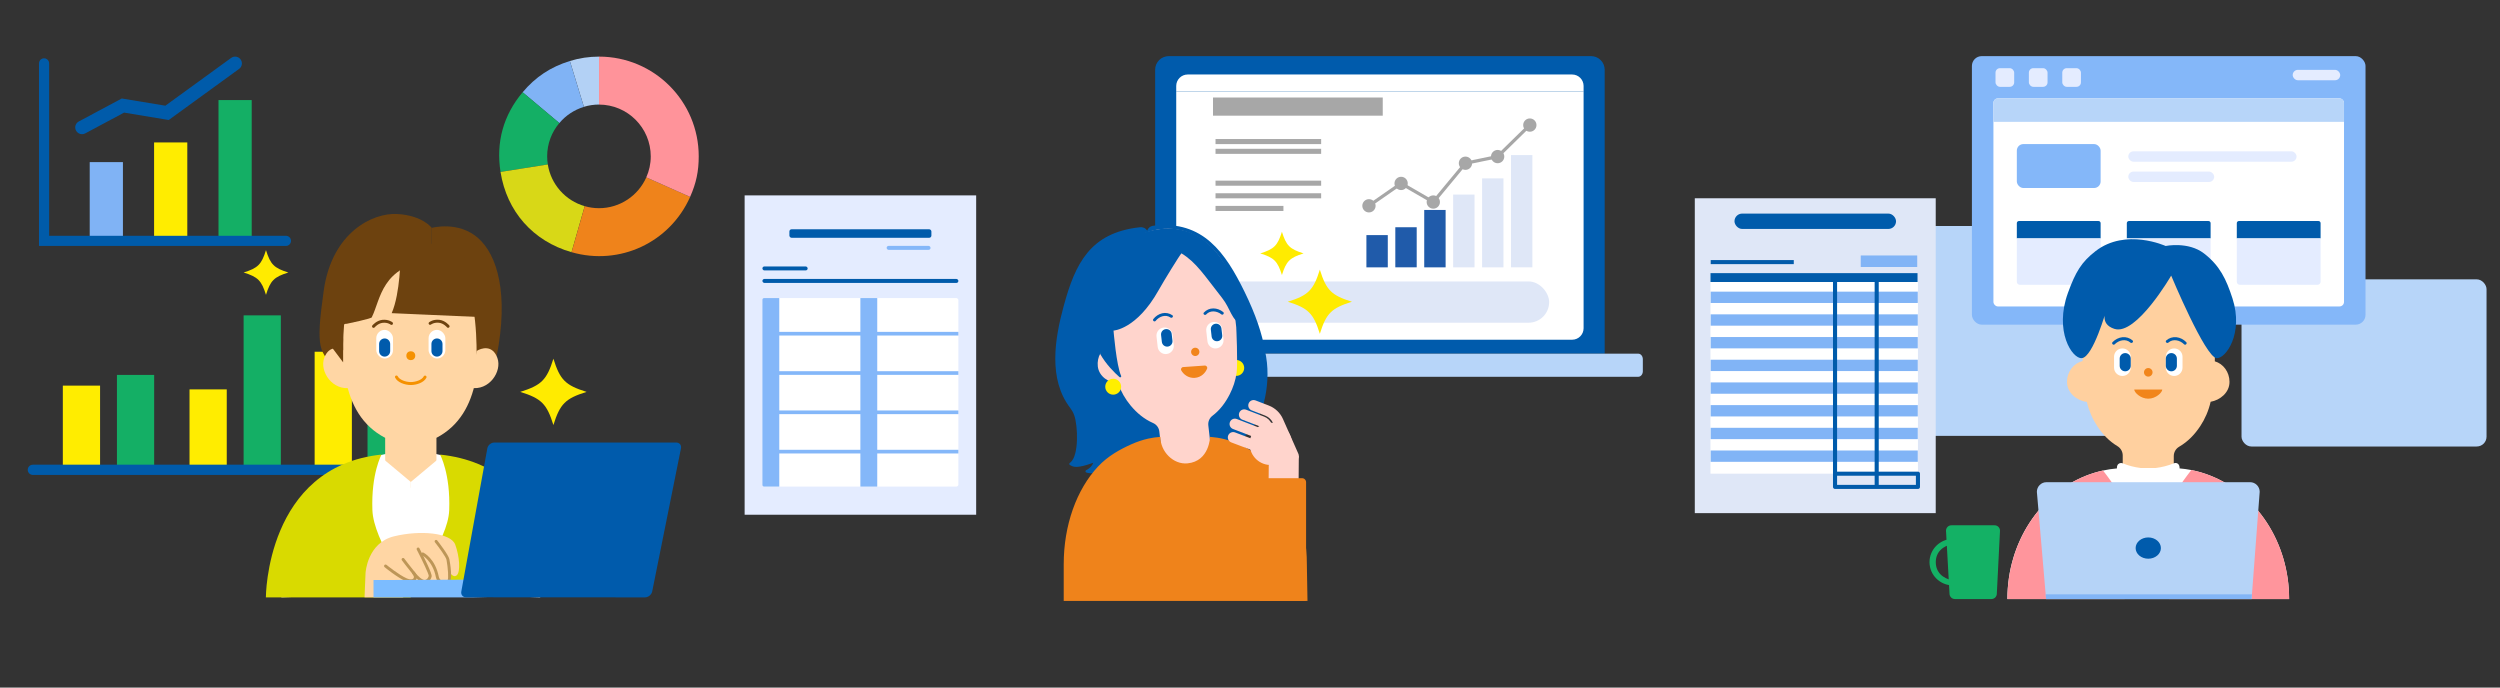 <?xml version="1.0" encoding="UTF-8"?><svg id="_レイヤー_1" xmlns="http://www.w3.org/2000/svg" xmlns:xlink="http://www.w3.org/1999/xlink" viewBox="0 0 763.5 210"><rect x="0" y="0" width="763.5" height="210" fill="#333333" stroke="none"/><defs><style>.cls-1,.cls-2,.cls-3,.cls-4{fill:none;}.cls-5{fill:#b5d3f7;}.cls-6{fill:#a7a7a7;}.cls-7{fill:#14af65;}.cls-8{fill:#b7d5f9;}.cls-9{fill:#81b4f6;}.cls-10{fill:#005baa;}.cls-11{fill:#ffd4cc;}.cls-12{fill:#ffd6a4;}.cls-13{fill:#205baa;}.cls-14{fill:#14b165;}.cls-15{fill:#bd9657;}.cls-16{fill:#ef831b;}.cls-17{fill:#ffeb00;}.cls-18{fill:#005bab;}.cls-2{stroke:#a7a7a7;stroke-miterlimit:10;}.cls-19{fill:#d9da00;}.cls-20{clip-path:url(#clippath-1);}.cls-21{fill:#84b7f9;}.cls-3{stroke-linecap:round;}.cls-3,.cls-4{stroke:#005bab;stroke-linejoin:round;stroke-width:1.25px;}.cls-22{fill:#fff;}.cls-23{fill:#7cbcff;}.cls-24{fill:#ffed00;}.cls-25{fill:#dfe7f7;}.cls-26{fill:#ff939a;}.cls-27{fill:#e4ecff;}.cls-28{fill:#005bac;}.cls-29{fill:#ff959c;}.cls-30{fill:#82b5f7;}.cls-31{fill:#ffef00;}.cls-32{fill:#f59100;}.cls-33{fill:#80b3f5;}.cls-34{fill:#005ba9;}.cls-35{fill:#f1851b;}.cls-36{fill:#6d420f;}.cls-37{fill:#ffd09f;}.cls-38{fill:#b3d1f5;}.cls-39{fill:#d8d817;}.cls-40{clip-path:url(#clippath);}</style><clipPath id="clippath"><rect class="cls-1" x="587.17" y="72.62" width="116.77" height="110.9"/></clipPath><clipPath id="clippath-1"><rect class="cls-1" x="305.94" y="54.26" width="113.19" height="129.27"/></clipPath></defs><path class="cls-28" d="M490.07,108.01V21.3c0-2.3-1.86-4.16-4.16-4.16h-128.97c-2.3,0-4.16,1.86-4.16,4.16v86.71h137.3-.02Z"/><path class="cls-8" d="M500.32,108.01h-157.78c-.77,0-1.4.75-1.4,1.68v3.7c0,.93.63,1.68,1.4,1.68h157.78c.77,0,1.4-.75,1.4-1.68v-3.7c0-.93-.63-1.68-1.4-1.68Z"/><path class="cls-22" d="M483.63,26.25c0-1.93-1.57-3.5-3.5-3.5h-117.41c-1.93,0-3.5,1.57-3.5,3.5v1.7h124.41v-1.7Z"/><path class="cls-22" d="M359.22,27.95v72.3c0,1.93,1.57,3.5,3.5,3.5h117.41c1.93,0,3.5-1.57,3.5-3.5V27.95h-124.41Z"/><rect class="cls-25" x="369.74" y="85.95" width="103.37" height="12.61" rx="6.3" ry="6.3"/><rect class="cls-13" x="417.3" y="71.8" width="6.53" height="9.85"/><rect class="cls-13" x="426.13" y="69.4" width="6.53" height="12.24"/><rect class="cls-13" x="434.96" y="64.12" width="6.53" height="17.53"/><rect class="cls-25" x="452.63" y="54.48" width="6.53" height="27.17"/><rect class="cls-25" x="461.46" y="47.36" width="6.53" height="34.28"/><rect class="cls-25" x="443.79" y="59.42" width="6.53" height="22.23"/><circle class="cls-6" cx="418.08" cy="62.85" r="2.03"/><circle class="cls-6" cx="427.9" cy="56.02" r="2.03"/><circle class="cls-6" cx="437.73" cy="61.7" r="2.03"/><circle class="cls-6" cx="447.55" cy="49.85" r="2.03"/><circle class="cls-6" cx="457.38" cy="47.82" r="2.03"/><circle class="cls-6" cx="467.21" cy="38.2" r="2.03"/><polyline class="cls-2" points="418.08 62.85 427.9 56.02 437.73 61.7 447.55 49.85 457.38 47.82 467.21 38.2"/><rect class="cls-6" x="370.45" y="29.78" width="51.84" height="5.55"/><rect class="cls-6" x="371.22" y="42.46" width="32.26" height="1.55"/><rect class="cls-6" x="371.22" y="45.44" width="32.26" height="1.55"/><rect class="cls-6" x="371.22" y="55.17" width="32.26" height="1.55"/><rect class="cls-6" x="371.22" y="59.02" width="32.26" height="1.55"/><rect class="cls-6" x="371.22" y="62.88" width="20.74" height="1.55"/><path class="cls-38" d="M182.92,31.94s.01,0,.02,0v-14.65c-3.04,0-5.99.44-8.9,1.33l4.28,14c1.46-.44,3-.69,4.6-.69Z"/><path class="cls-33" d="M178.32,32.63l-4.28-14c-5.84,1.79-10.5,4.87-14.43,9.55l11.21,9.41c1.94-2.31,4.53-4.05,7.5-4.95Z"/><path class="cls-7" d="M167.1,47.76c0-3.88,1.4-7.43,3.72-10.18l-11.21-9.41c-5.89,7.02-8.18,15.29-6.75,24.34l14.45-2.29c-.13-.8-.21-1.62-.21-2.46Z"/><path class="cls-39" d="M167.31,50.22l-14.45,2.29c1.91,12.08,9.93,21.14,21.68,24.51l4.03-14.06c-5.85-1.67-10.31-6.62-11.27-12.74Z"/><path class="cls-16" d="M182.92,63.58c-1.51,0-2.96-.22-4.34-.62l-4.03,14.06c14.7,4.21,30-2.92,36.22-16.89l-13.39-5.96c-2.46,5.54-8,9.41-14.45,9.41Z"/><path class="cls-26" d="M182.94,17.29v14.65c8.73.01,15.8,7.09,15.8,15.82,0,2.29-.49,4.45-1.37,6.41l13.39,5.96c1.86-4.18,2.63-7.81,2.63-12.39,0-16.82-13.63-30.45-30.45-30.45Z"/><rect class="cls-24" x="19.19" y="117.77" width="11.37" height="25.71"/><rect class="cls-7" x="35.71" y="114.5" width="11.37" height="28.98"/><rect class="cls-24" x="57.88" y="118.92" width="11.37" height="24.56"/><rect class="cls-7" x="74.4" y="96.31" width="11.37" height="47.17"/><rect class="cls-24" x="96.09" y="107.42" width="11.37" height="36.05"/><rect class="cls-7" x="112.24" y="117.77" width="11.37" height="25.71"/><path class="cls-10" d="M134.36,145.04H10.03c-.86,0-1.56-.7-1.56-1.56s.7-1.56,1.56-1.56h124.33c.86,0,1.56.7,1.56,1.56s-.7,1.56-1.56,1.56Z"/><rect class="cls-33" x="27.4" y="49.51" width="10.14" height="24.05"/><rect class="cls-24" x="47.06" y="43.5" width="10.14" height="30.07"/><rect class="cls-7" x="66.73" y="30.56" width="10.14" height="43"/><path class="cls-10" d="M25.04,40.98c-.74,0-1.45-.4-1.82-1.09-.54-1.01-.16-2.26.85-2.8l13.12-7.01,13.31,2.2,20.09-14.59c.92-.67,2.22-.47,2.89.46.67.92.47,2.22-.46,2.89l-21.49,15.61-13.63-2.26-11.88,6.35c-.31.17-.64.24-.97.24Z"/><path class="cls-34" d="M87.32,75.11H11.91V19.36c0-.86.69-1.55,1.55-1.55s1.55.69,1.55,1.55v52.65h72.31c.86,0,1.55.69,1.55,1.55s-.69,1.55-1.55,1.55Z"/><path class="cls-36" d="M98.88,107.53l10.8,8.61,7.79-33.55-18.09,15.51s.89,7.5-.5,9.43Z"/><path class="cls-22" d="M142.69,141.74s-8.08-3.92-17.23-3.92-17.23,3.92-17.23,3.92c0,0-21.79,11.79-22.29,40.7l39.52-1.45,39.52,1.45c-.5-28.92-22.29-40.7-22.29-40.7Z"/><path class="cls-12" d="M145.33,94.25c-1.6-13.4-9.22-19.88-19.87-19.88s-18.28,6.48-19.87,19.88c-1.6,13.4-2.18,32.08,12.04,39.46v8.84s-.16,6.38,7.83,6.38,7.83-6.38,7.83-6.38v-8.84c14.21-7.38,13.63-26.05,12.04-39.46Z"/><circle class="cls-32" cx="125.46" cy="108.63" r="1.36"/><path class="cls-32" d="M125.46,117.59c-1.8,0-4.09-.79-4.79-2.27-.11-.23-.01-.5.21-.6.22-.1.49-.01.6.21.51,1.08,2.46,1.75,3.97,1.75s3.42-.65,3.96-1.73c.11-.22.38-.31.61-.2.22.11.31.38.2.61-.73,1.46-2.95,2.23-4.77,2.23Z"/><rect class="cls-22" x="114.91" y="100.75" width="5.12" height="8.74" rx="2.56" ry="2.56"/><rect class="cls-22" x="130.89" y="100.75" width="5.12" height="8.74" rx="2.56" ry="2.56" transform="translate(266.9 210.23) rotate(-180)"/><path class="cls-28" d="M117.46,108.91h0c-.93,0-1.68-.76-1.68-1.69v-2.18c0-.93.77-1.68,1.7-1.68.93,0,1.68.76,1.68,1.69v2.18c0,.93-.77,1.68-1.7,1.68"/><path class="cls-28" d="M133.44,108.91h0c-.93,0-1.68-.76-1.68-1.69v-2.18c0-.93.77-1.68,1.7-1.68.93,0,1.68.76,1.68,1.69v2.18c0,.93-.77,1.68-1.7,1.68"/><path class="cls-36" d="M114.07,100.12c-.1,0-.2-.03-.28-.1-.2-.16-.23-.44-.07-.63.05-.06,1.24-1.51,3.05-1.71,1.89-.2,3.03.7,3.08.74.19.16.22.44.07.64-.16.2-.44.22-.64.07-.03-.03-.91-.71-2.41-.54-1.44.16-2.44,1.37-2.45,1.38-.09.11-.22.17-.35.17Z"/><path class="cls-36" d="M136.85,100.12c-.13,0-.26-.06-.35-.17,0-.01-1.01-1.22-2.45-1.38-1.51-.16-2.38.52-2.42.54-.2.15-.48.12-.63-.07-.16-.19-.13-.48.07-.63.05-.04,1.18-.95,3.08-.74,1.81.2,3,1.65,3.05,1.71.16.19.13.48-.07.63-.08.07-.18.1-.28.1Z"/><path class="cls-36" d="M131.85,79.37v-9.77s-2.71-3.77-10.48-4.24c-7.52-.46-19.98,5.59-22.49,23.31-2.6,18.34-1.33,18.77,4.1,24.24,0,0-1.28-14.24,2.94-14.03,0,0,7.89-1.63,7.63-2,2.75-5.5,2.87-15.63,18.3-17.51Z"/><path class="cls-36" d="M131.85,69.6s8.16-2.27,14.25,3.18c5.65,5.06,9.42,16.72,5.53,36.27l-6.12,1.85s.68-15.99-2.97-23.77c-3.65-7.78-10.69-7.75-10.69-7.75v-9.77Z"/><path class="cls-12" d="M105.35,107.2c-1.36-.9-4.82-2.03-6.33,2.11-1.51,4.14,2.56,10.17,8.21,9.11l-1.88-11.22Z"/><path class="cls-12" d="M145.57,107.2c1.36-.9,4.82-2.03,6.33,2.11,1.51,4.14-2.56,10.17-8.21,9.11l1.88-11.22Z"/><polygon class="cls-36" points="104.79 103.36 104.79 110.66 101.57 106.37 104.79 103.36"/><polygon class="cls-22" points="117.27 140.34 125.46 147.19 125.46 153.29 116.3 148.32 117.27 140.34"/><polygon class="cls-22" points="133.65 140.34 125.46 147.19 125.46 153.29 134.62 148.32 133.65 140.34"/><path class="cls-19" d="M116.52,138.83s-3.2,5.79-2.79,16.96c.35,9.53,11.73,24.22,11.73,26.65s0,0,0,0h-44.26s-.03-39.9,35.32-43.62Z"/><path class="cls-19" d="M134.4,138.83s3.2,5.79,2.79,16.96c-.35,9.53-11.73,22.77-11.73,25.21,0,2.44,0,0,0,0h44.26s.03-38.45-35.32-42.17Z"/><path class="cls-12" d="M111.65,174.87s.54-9.08,8.65-11.07c8.11-1.99,17.42-1.08,18.73,2.53,1.32,3.61,1.66,8.23.49,9.34-1.18,1.1-2.89-.9-4.9-6.93,0,0,3.79,7.11,2.23,8.53-1.56,1.42-13.93,5.16-13.93,5.16h-11.59s.31-7.57.31-7.57Z"/><path class="cls-15" d="M125.46,177.86c-.44,0-.95-.11-1.54-.36-2.61-1.13-6.31-4.16-6.46-4.29-.19-.16-.22-.44-.06-.64.16-.19.44-.22.64-.06.04.03,3.76,3.08,6.25,4.16,1.02.44,1.73.31,1.99-.03.24-.32.12-.85-.32-1.39-1.31-1.6-3.21-4.11-3.22-4.13-.15-.2-.11-.48.09-.63.2-.15.48-.11.63.09.02.02,1.9,2.52,3.2,4.1.72.87.85,1.83.34,2.51-.28.38-.8.67-1.53.67Z"/><path class="cls-15" d="M129.68,178.03c-.27,0-.57-.06-.9-.21-1.44-.67-2.78-2.5-2.84-2.58-.15-.2-.1-.48.1-.63.2-.15.48-.1.63.1.01.02,1.26,1.72,2.49,2.29.35.17.67.17.97.02.43-.23.73-.75.81-1.15,0-.57-1.85-4.52-3.65-8-.11-.22-.03-.49.2-.61s.49-.03.61.2c1.46,2.83,3.89,7.72,3.73,8.57-.11.62-.55,1.41-1.28,1.79-.22.11-.51.21-.86.21Z"/><path class="cls-15" d="M135.6,178.3c-.44,0-.88-.08-1.26-.28-.44-.23-1.02-.72-1.22-1.75-.99-5.02-4.17-6.67-4.2-6.69-.22-.11-.31-.38-.2-.61.11-.22.38-.31.6-.2.15.07,3.6,1.84,4.68,7.32.11.55.35.92.75,1.12.59.3,1.41.19,1.94-.04.36-.4.13-3.76-.33-6.23-.15-.8-2.24-3.69-3.53-5.33-.15-.2-.12-.48.08-.63.2-.15.48-.12.63.08.35.45,3.46,4.44,3.7,5.72.21,1.1,1.17,6.61-.18,7.22-.4.18-.93.3-1.46.3Z"/><polygon class="cls-23" points="144.77 182.44 114.07 182.44 114.07 177.14 197.19 176.78 197.19 181 144.77 182.44"/><path class="cls-28" d="M142.36,182.41c-.99.02-1.66-.77-1.48-1.75l7.95-43.73c.18-.98,1.14-1.78,2.13-1.78h55.57c.99,0,1.64.8,1.44,1.77l-8.79,43.72c-.2.97-1.18,1.78-2.17,1.8l-54.65-.03Z"/><path class="cls-36" d="M122.3,78.29s0,11.21-2.68,17.35l28.33,1.25s-.65-17.69-10.64-21.31c-10-3.61-15.01,2.71-15.01,2.71Z"/><path class="cls-17" d="M179.14,119.68c-6.47,2.02-8.11,3.65-10.13,10.13-2.02-6.47-3.65-8.11-10.13-10.13,6.48-2.02,8.11-3.65,10.13-10.13,2.02,6.47,3.65,8.11,10.13,10.13"/><path class="cls-17" d="M88.06,83.22c-4.37,1.36-5.47,2.46-6.83,6.83-1.36-4.37-2.46-5.47-6.83-6.83,4.37-1.36,5.47-2.46,6.83-6.83,1.36,4.37,2.46,5.47,6.83,6.83"/><path class="cls-17" d="M412.88,92.15c-6.26,1.95-7.85,3.53-9.8,9.8-1.95-6.26-3.53-7.85-9.8-9.8,6.27-1.95,7.85-3.53,9.8-9.8,1.95,6.26,3.53,7.85,9.8,9.8"/><path class="cls-17" d="M398.11,77.39c-4.23,1.32-5.29,2.38-6.61,6.61-1.32-4.23-2.38-5.29-6.61-6.61,4.23-1.32,5.29-2.38,6.61-6.61,1.32,4.23,2.38,5.29,6.61,6.61"/><rect class="cls-8" x="564.89" y="69.02" width="93.94" height="64.09" rx="3" ry="3"/><rect class="cls-8" x="684.56" y="85.31" width="74.83" height="51.05" rx="3" ry="3"/><rect class="cls-21" x="602.22" y="17.14" width="120.21" height="82.01" rx="3" ry="3"/><rect class="cls-22" x="608.79" y="30.05" width="107.07" height="63.54" rx="1.38" ry="1.38"/><path class="cls-8" d="M610.17,30.05h104.3c.76,0,1.38.62,1.38,1.38v5.78h-107.07v-5.78c0-.76.62-1.38,1.38-1.38Z"/><rect class="cls-27" x="629.82" y="20.82" width="5.7" height="5.7" rx="1.36" ry="1.36"/><rect class="cls-27" x="619.62" y="20.82" width="5.7" height="5.7" rx="1.36" ry="1.36"/><rect class="cls-27" x="609.43" y="20.82" width="5.7" height="5.7" rx="1.36" ry="1.36"/><rect class="cls-21" x="615.94" y="44" width="25.59" height="13.42" rx="2" ry="2"/><path class="cls-18" d="M616.58,67.5h24.31c.35,0,.64.29.64.64v4.66h-25.59v-4.66c0-.35.29-.64.64-.64Z"/><path class="cls-27" d="M615.94,72.8h25.59v13.25c0,.51-.42.93-.93.93h-23.73c-.51,0-.93-.42-.93-.93v-13.25h0Z"/><path class="cls-18" d="M650.17,67.5h24.31c.35,0,.64.29.64.64v4.66h-25.59v-4.66c0-.35.29-.64.64-.64Z"/><path class="cls-27" d="M649.53,72.8h25.59v13.25c0,.51-.42.93-.93.93h-23.73c-.51,0-.93-.42-.93-.93v-13.25h0Z"/><path class="cls-18" d="M683.76,67.5h24.31c.35,0,.64.29.64.64v4.66h-25.59v-4.66c0-.35.29-.64.64-.64Z"/><path class="cls-27" d="M683.12,72.8h25.59v13.25c0,.51-.42.93-.93.93h-23.73c-.51,0-.93-.42-.93-.93v-13.25h0Z"/><rect class="cls-27" x="700.19" y="21.33" width="14.51" height="3.18" rx="1.59" ry="1.59"/><rect class="cls-27" x="649.98" y="46.21" width="51.39" height="3.18" rx="1.59" ry="1.59"/><rect class="cls-27" x="649.98" y="52.4" width="26.23" height="3.18" rx="1.59" ry="1.59"/><g class="cls-40"><path class="cls-37" d="M680.89,116.64c0-3.02-1.9-5.55-4.48-6.29v-12.76c0-1.22-.1-2.42-.28-3.59-.51-3.37-1.74-6.47-3.5-9.13-3.66-5.53-9.65-9.13-16.41-9.13s-12.75,3.6-16.41,9.13c-1.76,2.66-2.99,5.76-3.5,9.13-.18,1.17-.28,2.37-.28,3.59v12.68c-2.72.63-4.76,3.24-4.76,6.37,0,3.36,3.03,5.75,6.06,6.1.62,2.7,1.71,5.19,3.16,7.39,1.64,2.48,3.59,4.57,6.17,6.12,1.01.61,1.62,1.69,1.62,2.85v12.33c0,1.86,1.55,3.37,3.46,3.37h8.67c1.91,0,3.46-1.51,3.46-3.37v-12.14c0-1.17.62-2.27,1.66-2.87,2.69-1.57,4.73-3.72,6.43-6.28,1.46-2.21,2.55-4.72,3.17-7.44,2.88-.49,5.76-2.8,5.76-6.05h0Z"/><path class="cls-35" d="M656.08,115.02c.72,0,1.31-.59,1.31-1.31s-.59-1.31-1.31-1.31-1.31.59-1.31,1.31.59,1.31,1.31,1.31Z"/><path class="cls-35" d="M660.36,118.97c0,.87-1.92,2.79-4.28,2.79-2.36,0-4.28-1.92-4.28-2.79h8.56Z"/><path class="cls-28" d="M651.27,103.96c-.84-.74-1.98-1.1-3.09-.98-1.15.13-2.19.68-3,1.5-.42.43.24,1.09.66.66,1.24-1.25,3.34-1.78,4.78-.52.45.39,1.11-.26.66-.66Z"/><path class="cls-22" d="M650.73,108.96c0-1.41-1.14-2.55-2.55-2.55s-2.55,1.14-2.55,2.55v3.31c0,1.41,1.14,2.55,2.55,2.55s2.55-1.14,2.55-2.55v-3.31Z"/><path class="cls-28" d="M650.73,109.52c0-.93-.76-1.69-1.69-1.69s-1.69.76-1.69,1.69v2.19c0,.93.76,1.69,1.69,1.69s1.69-.76,1.69-1.69v-2.19Z"/><path class="cls-28" d="M662.23,104.62c1.44-1.26,3.54-.73,4.78.52.42.43,1.08-.23.66-.66-.81-.82-1.85-1.37-3-1.5-1.12-.12-2.25.24-3.09.98-.45.4.21,1.05.66.66Z"/><path class="cls-22" d="M661.44,112.27c0,1.41,1.14,2.55,2.55,2.55s2.55-1.14,2.55-2.55v-3.31c0-1.41-1.14-2.55-2.55-2.55s-2.55,1.14-2.55,2.55v3.31Z"/><path class="cls-28" d="M661.44,111.71c0,.93.76,1.69,1.69,1.69s1.69-.76,1.69-1.69v-2.19c0-.93-.76-1.69-1.69-1.69s-1.69.76-1.69,1.69v2.19Z"/><path class="cls-28" d="M645.77,100.45c-4.86-1.55-2.45-5.93-2.45-5.93,0,0-4.07,14.59-7.55,14.86-2.9.22-8.49-8.19-4.21-19.96,2.32-6.38,4.12-9.39,8.43-12.73,9.21-7.13,21.39-1.57,21.39-1.57,0,0,6.92-1.43,11.71,2.27,4.87,3.76,6.81,7.9,8.71,13.75,3.47,10.72-2.08,18.45-4.84,18.24-3.48-.27-13.88-25.21-13.88-25.21,0,0-10.66,18.4-17.32,16.27Z"/><path class="cls-22" d="M675.01,145.25c-1.86-.73-3.79-1.31-5.78-1.7-1.18-.23-2.37-.4-3.59-.5v-.27c0-.32-.09-.62-.25-.87-.33-.5-.95-.64-1.47-.43-1.85.75-3.7,1.22-5.55,1.44h-4.62c-1.84-.22-3.67-.69-5.49-1.43-.6-.24-1.31-.01-1.6.61-.09.2-.15.43-.15.67v.28c-1.45.13-2.87.34-4.27.65-1.74.39-3.45.9-5.1,1.55-14.03,5.5-24.09,20.28-24.09,37.7h86.04c0-17.42-10.07-32.2-24.09-37.7h0Z"/><path class="cls-29" d="M699.11,182.95c0-17.42-10.07-32.2-24.09-37.7-1.86-.73-3.79-1.31-5.78-1.7-3.09,3.91-6.74,9.19-6.74,12.34v27.06h36.61Z"/><path class="cls-29" d="M642.25,143.7c-1.74.39-3.45.9-5.09,1.55-14.03,5.5-24.09,20.28-24.09,37.7h35.81v-27.06c0-3.11-3.55-8.29-6.62-12.19Z"/><path class="cls-14" d="M597.04,182.95h11.14c.91,0,1.65-.74,1.65-1.65l.97-19.23c0-.91-.74-1.65-1.65-1.65h-13.19c-.91,0-1.65.74-1.65,1.65l1.07,19.23c0,.91.74,1.65,1.65,1.65h0Z"/><path class="cls-14" d="M596.47,164.58v1.53c-3.25.6-5.28,2.56-5.28,5.58s2.03,4.99,5.28,5.59v1.51c-3.98,0-7.2-3.18-7.2-7.11s3.22-7.11,7.2-7.11Z"/><path class="cls-5" d="M687.63,182.95h-62.76l-2.81-32.75c0-1.62,1.31-2.94,2.93-2.94h62.19c1.62,0,2.93,1.32,2.93,2.94l-2.47,32.75h0Z"/><path class="cls-28" d="M656.08,170.63c2.13,0,3.86-1.46,3.86-3.25s-1.73-3.25-3.86-3.25-3.86,1.46-3.86,3.25,1.73,3.25,3.86,3.25Z"/><path class="cls-30" d="M687.63,182.95h-62.76l-.12-1.45h62.99l-.11,1.45Z"/></g><g class="cls-20"><path class="cls-28" d="M386.31,106.99c-.85-4.99-2.8-10.9-6.22-17.87-5.82-11.87-12.65-21.93-27.74-20.2-1.05.12-1.67.67-2,1.49-.5-.72-1.24-1.12-2.32-1-15.1,1.69-19.63,11.03-23.17,24.03-2.71,9.94-4.82,22.32,2.02,31.2.49.64.88,1.35,1.16,2.11,0,.02.01.04.02.06,1.15,3.18,1.48,12.3-1.14,14.41-.07.05-.14.11-.21.16-.21.17-.2.5.04.63,1.05.58,1.9,1.2,7.11-.67-.32.98-1.08,1.72-2.16,2.27-.28.14-.27.55.02.68,1.99.91,11.34-.71,17.81-2.38l16.53-1.87c.85-.04,1.61-.11,2.22-.25,6.76-1.58,11.26-5.3,14.56-9.61,2.52-3.29,5.81-13.04,3.45-23.2Z"/><circle class="cls-31" cx="377.55" cy="112.37" r="2.43"/><path class="cls-11" d="M335.27,111.9c-.33-2.9,1.22-5.53,3.62-6.53l-.78-6.93-.6-5.32c-.13-1.17-.17-2.33-.12-3.47.13-3.29.97-6.4,2.37-9.14,2.92-5.7,8.28-9.81,14.77-10.54,6.5-.73,12.63,2.07,16.75,6.98,1.98,2.36,3.5,5.21,4.35,8.38.3,1.1.52,2.24.65,3.41l.6,5.32.67,5.89s.52,10.83.11,13.89c-.32,2.36-1.08,4.58-2.12,6.61-1.31,2.56-2.95,4.77-5.27,6.54-.91.69-1.37,1.8-1.25,2.91l1.34,11.83c.2,1.79-1.12,3.4-2.96,3.61l-8.33.94c-1.84.21-3.49-1.07-3.69-2.86l-1.32-11.65c-.13-1.12-.84-2.11-1.9-2.57-2.75-1.21-4.94-3.05-6.85-5.33-1.64-1.96-2.96-4.26-3.85-6.79-2.82-.16-5.83-2.06-6.19-5.18Z"/><circle class="cls-31" cx="339.97" cy="118.1" r="2.43"/><path class="cls-1" d="M366.1,139.66c.09-.07.18-.14.26-.2-.09.07-.17.14-.26.2Z"/><path class="cls-1" d="M358.35,140.22c.09.05.19.1.28.14-.09-.05-.19-.09-.28-.14Z"/><path class="cls-1" d="M354.89,136.43c.05.13.11.25.17.37-.06-.12-.12-.25-.17-.37Z"/><path class="cls-1" d="M355.2,137.07c.07.12.14.24.21.36-.07-.12-.14-.24-.21-.36Z"/><path class="cls-1" d="M366.64,139.23c.09-.08.18-.17.27-.25-.09.08-.17.17-.27.25Z"/><path class="cls-1" d="M367.14,138.75c.15-.16.3-.33.44-.5-.14.17-.29.34-.44.5Z"/><path class="cls-1" d="M356.65,138.98c.09.09.18.17.27.25-.09-.08-.18-.17-.27-.25Z"/><path class="cls-1" d="M364.93,140.36c.09-.05.19-.09.28-.14-.09.05-.19.09-.28.14Z"/><path class="cls-1" d="M358.98,140.51c.09.04.19.07.29.11-.1-.04-.19-.07-.29-.11Z"/><polygon class="cls-1" points="360.31 140.93 360.31 140.93 360.31 140.93 360.31 140.93"/><path class="cls-1" d="M359.63,140.75c.1.03.19.05.29.08-.1-.03-.19-.05-.29-.08Z"/><path class="cls-1" d="M363.64,140.83c.1-.03.19-.05.29-.08-.09.03-.19.05-.29.08Z"/><path class="cls-1" d="M364.29,140.62c.1-.04.19-.07.29-.11-.09.04-.19.07-.29.11Z"/><path class="cls-1" d="M355.57,137.68c.09.13.18.25.27.37-.09-.12-.18-.25-.27-.37Z"/><path class="cls-1" d="M354.64,135.75c.04.13.09.27.14.4-.05-.13-.1-.26-.14-.4Z"/><path class="cls-1" d="M365.53,140.03c.09-.06.18-.11.27-.17-.09.06-.18.12-.27.17Z"/><path class="cls-1" d="M354.24,133.25c0,.26.01.51.04.76-.02-.25-.04-.5-.04-.76Z"/><path class="cls-1" d="M369.17,134.75c.03-.16.05-.32.07-.49-.02.16-.04.33-.07.49Z"/><path class="cls-1" d="M369.01,135.46c.04-.14.07-.29.11-.43-.03.14-.07.29-.11.43Z"/><path class="cls-1" d="M369.28,134.01c.02-.25.04-.5.04-.76,0,.26-.01.51-.04.76Z"/><path class="cls-1" d="M355.98,138.25c.14.17.29.34.44.5-.15-.16-.3-.33-.44-.5Z"/><path class="cls-1" d="M354.31,134.25c.02.17.04.33.07.49-.03-.16-.05-.33-.07-.49Z"/><path class="cls-1" d="M368.14,137.43c.07-.12.14-.24.21-.36-.07.12-.14.24-.21.36Z"/><path class="cls-1" d="M368.49,136.8c.06-.12.12-.25.17-.37-.05.13-.11.25-.17.37Z"/><path class="cls-1" d="M357.75,139.86c.09.06.18.12.27.17-.09-.06-.18-.11-.27-.17Z"/><path class="cls-1" d="M354.44,135.03c.03.14.07.29.11.43-.04-.14-.07-.29-.11-.43Z"/><path class="cls-1" d="M357.19,139.45c.09.07.17.14.27.21-.09-.07-.18-.14-.27-.21Z"/><path class="cls-1" d="M368.78,136.14c.05-.13.1-.26.14-.4-.04.13-.09.27-.14.4Z"/><path class="cls-1" d="M367.73,138.05c.09-.12.18-.24.26-.37-.08.13-.17.25-.26.37Z"/><path class="cls-11" d="M356.92,139.23c.09.08.18.15.27.22-.09-.07-.18-.14-.27-.22Z"/><path class="cls-11" d="M356.42,138.75c.07.08.15.15.23.22-.08-.07-.16-.15-.23-.22Z"/><path class="cls-11" d="M354.38,134.75c.02.09.04.19.06.28-.02-.09-.04-.19-.06-.28Z"/><path class="cls-11" d="M354.78,136.14c.04.1.07.19.11.28-.04-.09-.08-.19-.11-.28Z"/><path class="cls-11" d="M354.55,135.46c.03.1.06.19.09.29-.03-.1-.06-.19-.09-.29Z"/><path class="cls-11" d="M354.28,134.01c0,.08.02.16.03.24-.01-.08-.02-.16-.03-.24Z"/><path class="cls-11" d="M355.07,136.8c.04.09.09.18.14.27-.05-.09-.09-.18-.14-.27Z"/><path class="cls-11" d="M355.42,137.43c.05.08.1.17.15.25-.05-.08-.1-.16-.15-.25Z"/><path class="cls-11" d="M355.84,138.05c.05.06.09.13.14.19-.05-.06-.09-.13-.14-.19Z"/><path class="cls-11" d="M368.35,137.07c.05-.09.09-.18.14-.27-.04.09-.09.18-.14.27Z"/><path class="cls-11" d="M367.58,138.25c.05-.06.1-.13.15-.2-.05.07-.1.14-.15.2Z"/><path class="cls-11" d="M367.99,137.68c.05-.08.1-.17.15-.25-.05.08-.1.17-.15.25Z"/><path class="cls-11" d="M366.91,138.98c.08-.07.16-.15.23-.23-.07.08-.15.15-.23.23Z"/><path class="cls-11" d="M369.25,134.26c.01-.08.02-.16.03-.25,0,.08-.02.16-.03.25Z"/><path class="cls-11" d="M366.37,139.45c.09-.07.18-.15.27-.22-.09.08-.18.15-.27.22Z"/><path class="cls-11" d="M369.11,135.03c.02-.09.04-.19.06-.28-.02.1-.04.19-.06.28Z"/><path class="cls-11" d="M368.66,136.43c.04-.09.08-.19.11-.28-.04.1-.07.19-.11.28Z"/><path class="cls-11" d="M368.92,135.75c.03-.1.06-.19.09-.29-.03.1-.06.19-.09.29Z"/><path class="cls-11" d="M357.45,139.66c.1.07.2.14.3.2-.1-.07-.2-.13-.3-.2Z"/><path class="cls-11" d="M359.26,140.62c.12.04.24.09.37.13-.12-.04-.25-.08-.37-.13Z"/><path class="cls-11" d="M358.63,140.36c.11.05.23.11.35.16-.12-.05-.23-.1-.35-.16Z"/><path class="cls-11" d="M365.8,139.86c.1-.07.2-.13.3-.21-.1.07-.2.14-.3.21Z"/><path class="cls-11" d="M359.92,140.83c.13.03.26.07.39.1-.13-.03-.26-.06-.39-.1Z"/><path class="cls-11" d="M358.03,140.03c.11.06.21.12.32.18-.11-.06-.22-.12-.32-.18Z"/><path class="cls-11" d="M365.21,140.22c.11-.06.22-.12.32-.18-.11.06-.21.12-.32.18Z"/><path class="cls-11" d="M364.58,140.51c.12-.05.23-.1.35-.16-.11.05-.23.11-.35.16Z"/><path class="cls-11" d="M363.93,140.75c.12-.04.25-.08.37-.13-.12.04-.24.09-.37.13Z"/><path class="cls-28" d="M336.73,101.49s-4.71-29.02,17.6-31.54c22.31-2.52,25.6,28.9,25.6,28.9l-.81.09c-3.08-1.16-3.23-4.57-5.88-7.93-5.43-6.9-7.86-10.86-12.43-13.64-.7.81-5.27,8.23-7,11.31-6.7,11.94-13.74,12.28-13.74,12.28,0,0,.86,10.67,2.33,13.86.14.3-.25.57-.5.35-1.59-1.39-4.09-3.87-5.93-7.1l.75-6.59Z"/><path class="cls-35" d="M366.29,107.32c.08.69-.42,1.32-1.12,1.4-.69.08-1.32-.42-1.4-1.12-.08-.69.42-1.32,1.12-1.4.69-.08,1.32.42,1.4,1.12"/><path class="cls-28" d="M358.03,96.27c-.89-.62-2.02-.84-3.08-.6-1.09.25-2.03.89-2.72,1.76-.36.46.34,1.02.71.56,1.06-1.34,3.01-2.07,4.53-1.02.48.33,1.04-.37.56-.71"/><path class="cls-22" d="M356.29,108.12h0c-1.35.15-2.58-.82-2.73-2.18l-.36-3.17c-.15-1.35.82-2.58,2.18-2.73,1.35-.15,2.58.82,2.73,2.17l.36,3.17c.15,1.35-.82,2.58-2.18,2.73"/><path class="cls-28" d="M356.63,105.85h0c-.9.1-1.7-.54-1.8-1.44l-.24-2.1c-.1-.9.54-1.7,1.44-1.8.9-.1,1.7.54,1.8,1.44l.24,2.1c.1.9-.54,1.7-1.44,1.8"/><path class="cls-28" d="M368.36,96.03c1.25-1.37,3.32-1.09,4.65-.02.45.36,1.01-.34.56-.71-.87-.7-1.93-1.12-3.05-1.11-1.09,0-2.13.47-2.86,1.27-.39.43.32.99.71.56"/><path class="cls-22" d="M371.48,106.4h0c1.35-.15,2.33-1.37,2.18-2.73l-.36-3.17c-.15-1.35-1.38-2.33-2.73-2.17-1.35.15-2.33,1.37-2.18,2.73l.36,3.17c.15,1.35,1.37,2.33,2.73,2.18"/><path class="cls-28" d="M371.83,104.21h0c.9-.1,1.54-.91,1.44-1.8l-.24-2.1c-.1-.9-.91-1.54-1.8-1.44-.9.1-1.54.91-1.44,1.8l.24,2.1c.1.89.91,1.54,1.8,1.44"/><path class="cls-16" d="M335.41,142.41c2.89-3.09,6.59-5.17,10.25-6.79,0,0,0,0,0,0,1.61-.71,3.27-1.27,4.98-1.66,1.21-.27,2.45-.45,3.71-.54.01,0,.03,0,.04,0v.1c0,4.35,3.92,8.42,8.28,7.99,6.75-.66,6.88-8.09,6.88-8.09.01,0,.05,0,.07,0,1.46.11,2.9.34,4.3.69,1.51.38,2.97.88,4.4,1.51,0,0,0,0,0,0,3.66,1.62,7,4.06,9.89,7.15h0c6.67,7.13,10.9,17.7,10.9,29.53l.37,21.03h-74.62v-21.03s0,0,0,0c0-11.83,3.87-22.76,10.54-29.89Z"/><path class="cls-35" d="M361.37,112.09c-.53.04-.86.59-.61,1.04.62,1.12,2.08,2.41,4.12,2.27s3.3-1.62,3.77-2.82c.19-.48-.22-.98-.75-.94-1.62.11-4.91.34-6.53.46Z"/><path class="cls-11" d="M385.48,129.65c-3.26,1.45-4.74,5.27-3.29,8.53,1.45,3.26,5.27,4.74,8.53,3.29,3.26-1.45,4.74-5.27,3.29-8.53-1.45-3.26-5.27-4.74-8.53-3.29"/><path class="cls-11" d="M386.67,140.58c-.63,0-1.22-.36-1.49-.97l-2.82-6.36-5.81-2.24c-.84-.32-1.26-1.27-.93-2.11.32-.84,1.27-1.26,2.11-.93l6.22,2.4c.55.21.98.62,1.22,1.16l3,6.76c.36.82,0,1.79-.83,2.15-.22.1-.44.14-.66.14ZM382.76,133.41s0,0,0,0h0Z"/><path class="cls-11" d="M387.57,141.35c-.52,0-1.04-.25-1.36-.72l-1.51-2.24-8.67-3.28c-.84-.32-1.27-1.26-.95-2.1.32-.84,1.26-1.27,2.1-.95l9,3.41c.49.19.9.55,1.15,1l1.58,2.35c.5.75.3,1.76-.44,2.26-.28.19-.6.28-.91.28Z"/><path class="cls-11" d="M389.52,137.74c-.63,0-1.22-.36-1.49-.97l-2.69-6.07c-.08-.19-.24-.34-.43-.41l-5.51-2.12c-.84-.32-1.26-1.27-.93-2.11.32-.84,1.26-1.26,2.11-.93l5.51,2.12c1.01.39,1.8,1.14,2.24,2.13l2.69,6.07c.36.82,0,1.79-.83,2.15-.22.1-.44.14-.66.14Z"/><path class="cls-11" d="M395.03,140.89c-.63,0-1.22-.36-1.49-.97l-4.73-10.67c-.47-1.07-1.37-1.92-2.46-2.34l-4.09-1.58c-.84-.32-1.26-1.27-.93-2.11.32-.84,1.26-1.26,2.11-.93l4.09,1.58c1.89.73,3.45,2.21,4.27,4.06l4.73,10.67c.36.82,0,1.79-.83,2.15-.22.1-.44.14-.66.14Z"/><polygon class="cls-11" points="387.5 139.24 387.43 147.85 396.59 147.9 396.66 139.29 387.5 139.24"/><path class="cls-16" d="M398.88,182.49v-35.22c0-.68-.55-1.23-1.23-1.23h-11.4c-.64,0-1.18.49-1.23,1.13l-.36,40.95h8.57c3.11,0,5.64-2.52,5.64-5.64"/></g><rect class="cls-27" x="227.41" y="59.67" width="70.71" height="97.53"/><rect class="cls-18" x="241.08" y="70.02" width="43.37" height="2.6" rx=".67" ry=".67"/><rect class="cls-21" x="270.78" y="75.09" width="13.41" height="1.22" rx=".61" ry=".61"/><rect class="cls-18" x="232.84" y="81.37" width="13.82" height="1.22" rx=".61" ry=".61"/><rect class="cls-18" x="232.84" y="85.19" width="59.85" height="1.22" rx=".61" ry=".61"/><rect class="cls-22" x="232.84" y="91.03" width="59.85" height="57.58" rx=".64" ry=".64"/><path class="cls-21" d="M292.69,102.48h-58.13c-.32,0-.58-.25-.58-.56h0c0-.31.26-.56.58-.56h58.13v1.12Z"/><path class="cls-21" d="M292.69,114.48h-58.13c-.32,0-.58-.25-.58-.56h0c0-.31.26-.56.58-.56h58.13v1.12Z"/><path class="cls-21" d="M292.69,126.48h-58.13c-.32,0-.58-.25-.58-.56h0c0-.31.26-.56.58-.56h58.13v1.12Z"/><path class="cls-21" d="M292.69,138.48h-58.13c-.32,0-.58-.25-.58-.56h0c0-.31.26-.56.58-.56h58.13v1.12Z"/><path class="cls-21" d="M233.37,91.03h4.62v57.58h-4.62c-.3,0-.54-.24-.54-.54v-56.51c0-.3.24-.54.54-.54Z"/><rect class="cls-21" x="262.76" y="91.03" width="5.15" height="57.58"/><rect class="cls-25" x="517.59" y="60.55" width="73.58" height="96.16"/><rect class="cls-22" x="522.38" y="83.41" width="63.36" height="61.25"/><rect class="cls-18" x="522.38" y="83.41" width="63.25" height="2.71"/><rect class="cls-9" x="522.44" y="89.07" width="63.25" height="3.46"/><rect class="cls-9" x="522.44" y="96" width="63.25" height="3.46"/><rect class="cls-9" x="522.44" y="102.93" width="63.25" height="3.46"/><rect class="cls-9" x="522.44" y="109.86" width="63.25" height="3.46"/><rect class="cls-9" x="522.44" y="116.79" width="63.25" height="3.46"/><rect class="cls-9" x="522.44" y="123.72" width="63.25" height="3.46"/><rect class="cls-9" x="522.44" y="130.65" width="63.25" height="3.46"/><rect class="cls-9" x="522.44" y="137.58" width="63.25" height="3.46"/><line class="cls-3" x1="560.42" y1="84.47" x2="560.42" y2="144.71"/><line class="cls-3" x1="573.14" y1="84.58" x2="573.14" y2="148.43"/><rect class="cls-9" x="568.27" y="78.02" width="17.25" height="3.52"/><line class="cls-4" x1="522.45" y1="80.04" x2="547.82" y2="80.04"/><rect class="cls-4" x="560.42" y="144.67" width="25.32" height="4.03"/><rect class="cls-18" x="529.71" y="65.23" width="49.34" height="4.69" rx="2.35" ry="2.35"/></svg>